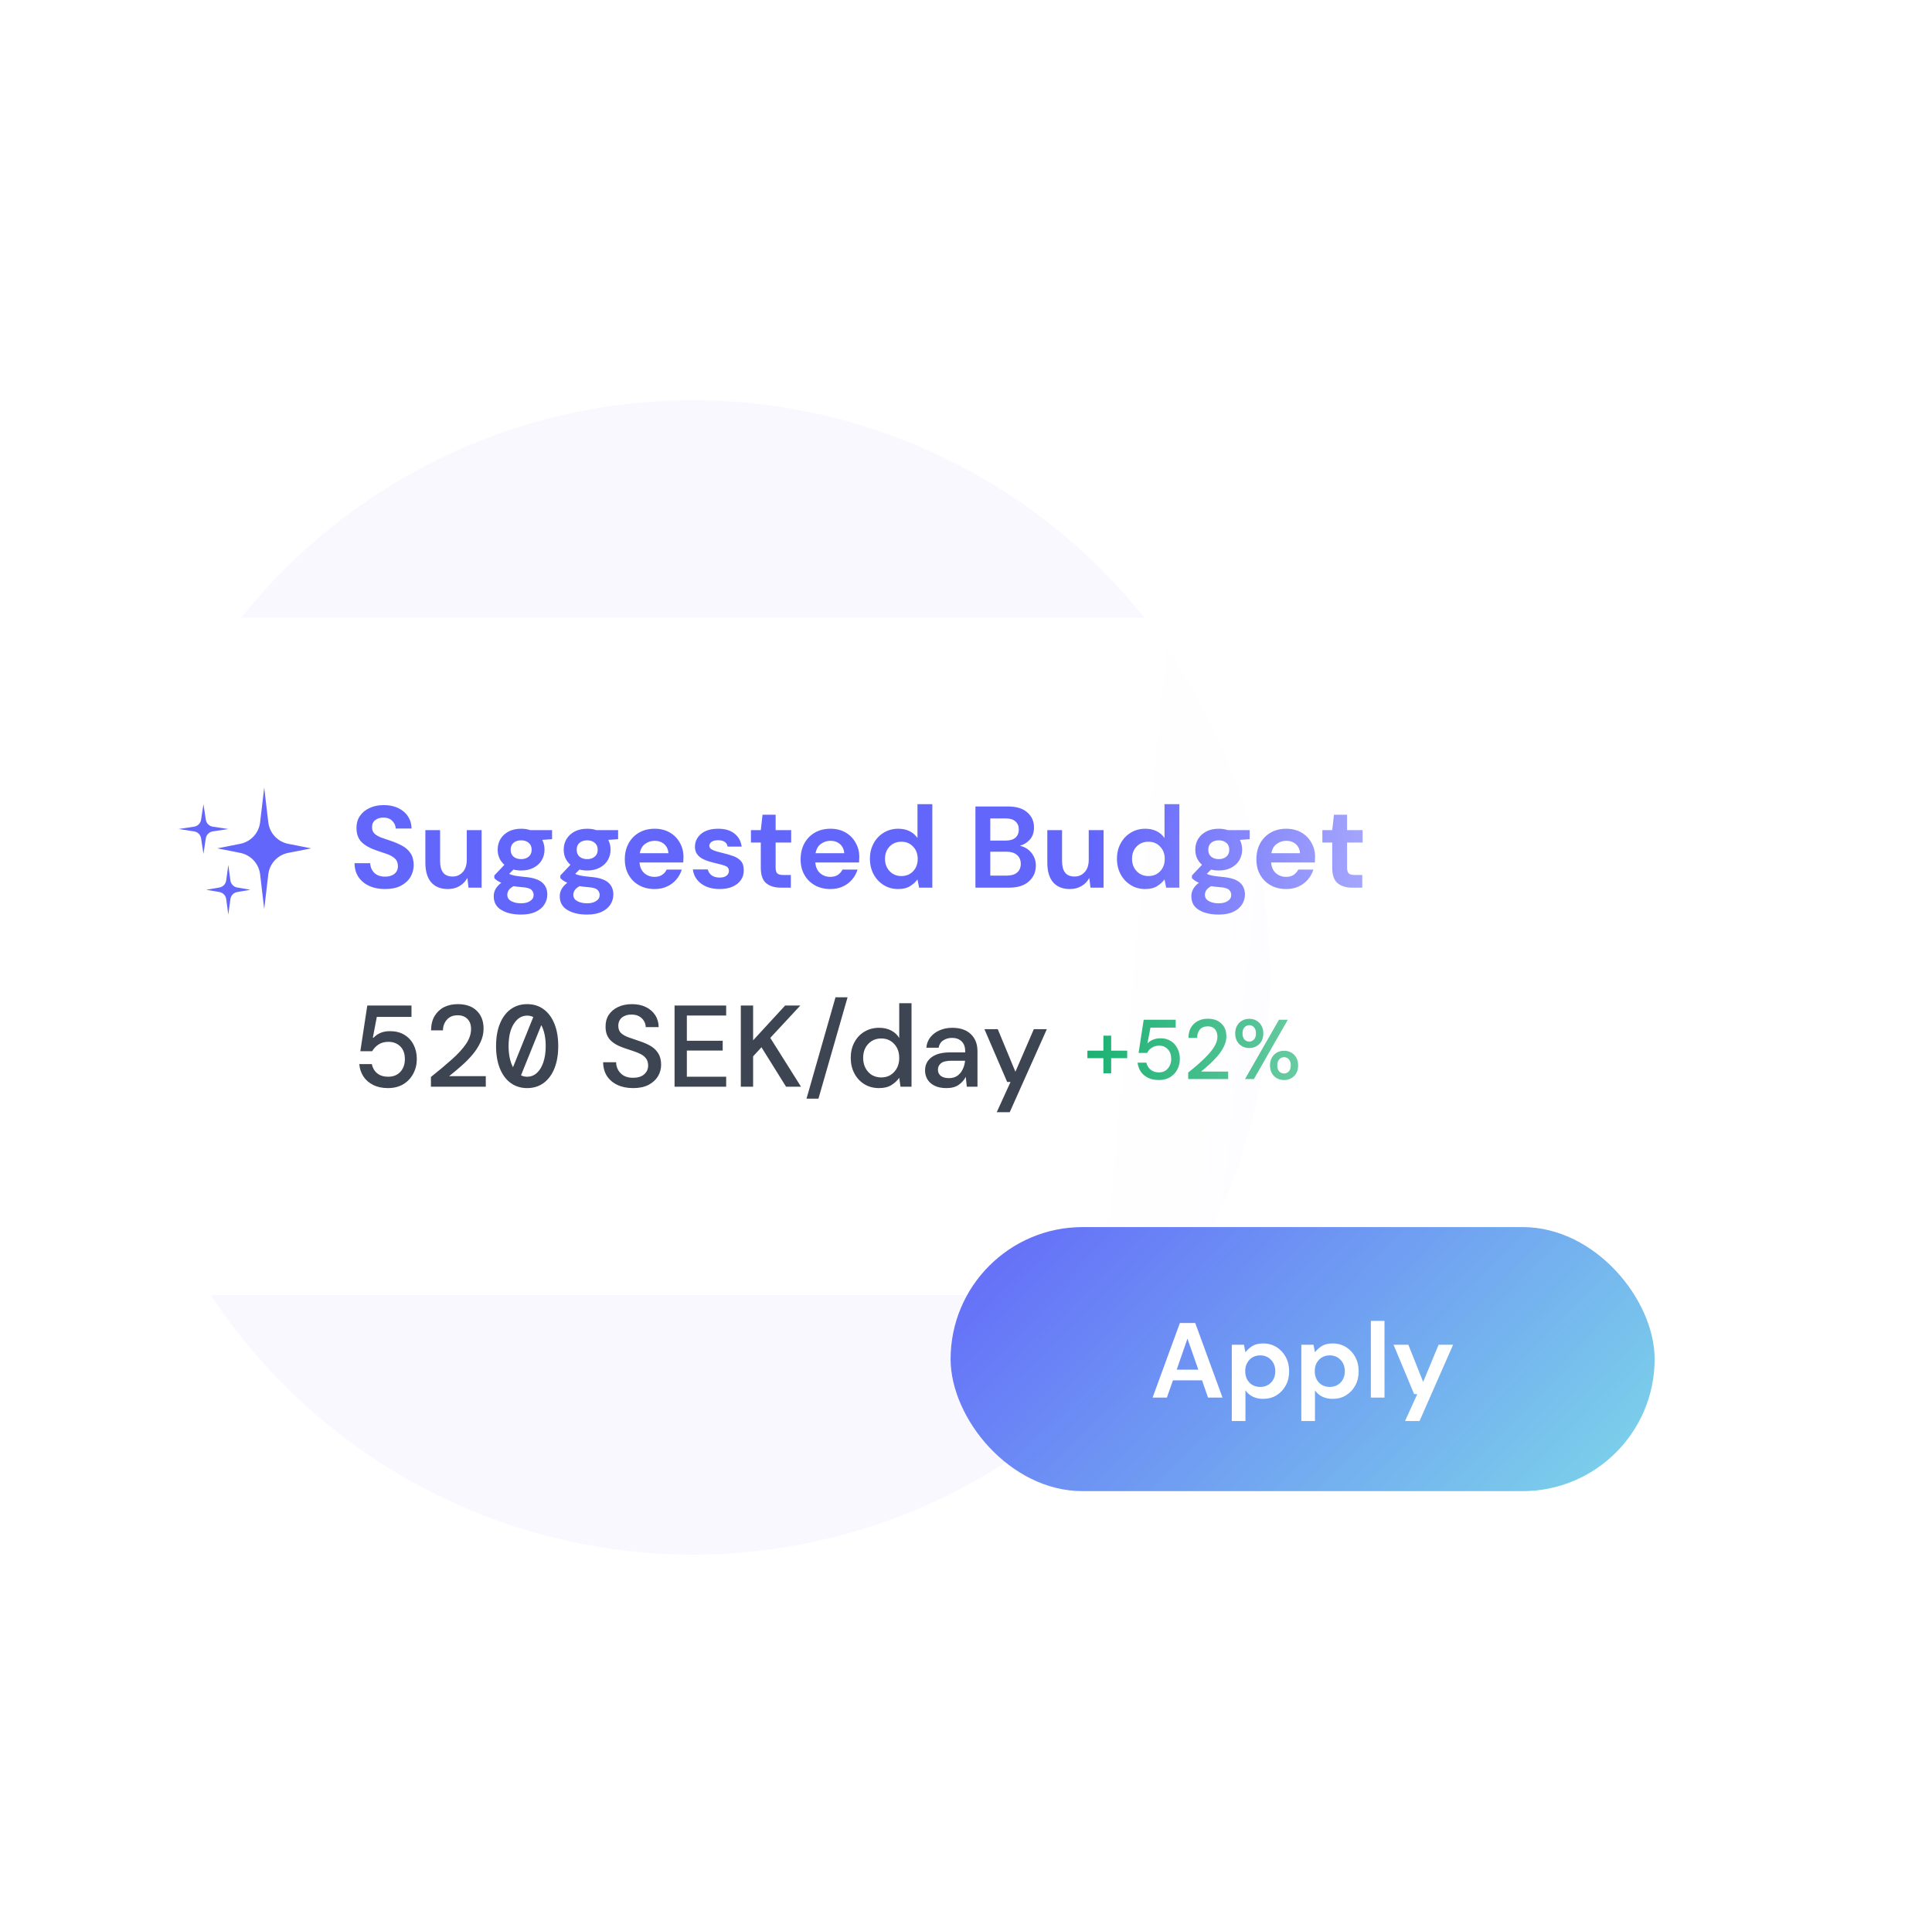 <?xml version="1.0" encoding="UTF-8"?> <svg xmlns="http://www.w3.org/2000/svg" width="251" height="250" viewBox="0 0 251 250" fill="none"><g clip-path="url(#clip0_3709_8293)"><circle cx="90" cy="127" r="75" fill="#F9F8FF"></circle><mask id="mask0_3709_8293" style="mask-type:alpha" maskUnits="userSpaceOnUse" x="-15" y="64" width="247" height="117"><path d="M232 181L-1.864 181L-15 66.332L232 64L232 181Z" fill="url(#paint0_linear_3709_8293)"></path></mask><g mask="url(#mask0_3709_8293)"><g filter="url(#filter0_d_3709_8293)"><rect x="11" y="78" width="229" height="88" rx="12" fill="white"></rect><g clip-path="url(#clip1_3709_8293)"><path d="M26.432 102.221L26.739 104.24C26.81 104.706 27.176 105.071 27.641 105.142L29.661 105.45L27.641 105.757C27.176 105.828 26.81 106.194 26.739 106.659L26.432 108.679L26.124 106.659C26.053 106.194 25.688 105.828 25.222 105.757L23.203 105.45L25.222 105.142C25.688 105.071 26.053 104.706 26.124 104.24L26.432 102.221Z" fill="#6366FA"></path><path d="M29.66 110.114L29.934 112.133C29.997 112.599 30.355 112.97 30.819 113.049L32.531 113.343L30.819 113.636C30.355 113.716 29.997 114.087 29.934 114.553L29.66 116.572L29.387 114.553C29.324 114.087 28.966 113.716 28.502 113.636L26.79 113.343L28.502 113.049C28.966 112.97 29.324 112.599 29.387 112.133L29.66 110.114Z" fill="#6366FA"></path><path d="M34.325 100.068L34.856 104.582C35.02 105.974 36.063 107.101 37.438 107.372L40.424 107.961L37.438 108.55C36.063 108.821 35.02 109.948 34.856 111.34L34.325 115.854L33.793 111.34C33.629 109.948 32.586 108.821 31.211 108.55L28.226 107.961L31.211 107.372C32.586 107.101 33.629 105.974 33.793 104.582L34.325 100.068Z" fill="#6366FA"></path></g><path d="M50.038 113.249C49.264 113.249 48.581 113.118 47.989 112.857C47.396 112.586 46.929 112.204 46.587 111.712C46.246 111.209 46.07 110.602 46.06 109.888H48.094C48.114 110.381 48.29 110.798 48.622 111.139C48.963 111.471 49.43 111.636 50.023 111.636C50.535 111.636 50.942 111.516 51.243 111.275C51.545 111.024 51.696 110.692 51.696 110.28C51.696 109.848 51.56 109.512 51.289 109.271C51.028 109.029 50.676 108.834 50.234 108.683C49.792 108.532 49.32 108.371 48.818 108.201C48.004 107.919 47.381 107.558 46.949 107.116C46.527 106.674 46.316 106.086 46.316 105.353C46.306 104.73 46.452 104.197 46.753 103.755C47.065 103.303 47.486 102.957 48.019 102.716C48.551 102.465 49.164 102.339 49.857 102.339C50.56 102.339 51.178 102.465 51.711 102.716C52.253 102.967 52.675 103.318 52.976 103.77C53.288 104.223 53.454 104.76 53.474 105.383H51.409C51.399 105.011 51.254 104.685 50.972 104.403C50.701 104.112 50.319 103.966 49.827 103.966C49.405 103.956 49.048 104.062 48.757 104.283C48.476 104.494 48.335 104.805 48.335 105.217C48.335 105.569 48.446 105.85 48.667 106.061C48.888 106.262 49.189 106.433 49.571 106.573C49.953 106.714 50.39 106.865 50.882 107.025C51.404 107.206 51.881 107.417 52.313 107.658C52.745 107.899 53.092 108.221 53.353 108.623C53.614 109.014 53.745 109.522 53.745 110.145C53.745 110.697 53.604 111.209 53.323 111.682C53.042 112.154 52.625 112.535 52.072 112.827C51.52 113.108 50.842 113.249 50.038 113.249ZM58.185 113.249C57.251 113.249 56.528 112.957 56.016 112.375C55.513 111.792 55.262 110.938 55.262 109.813V105.594H57.176V109.632C57.176 110.275 57.306 110.767 57.568 111.109C57.829 111.45 58.241 111.621 58.803 111.621C59.336 111.621 59.773 111.43 60.114 111.049C60.466 110.667 60.642 110.134 60.642 109.451V105.594H62.57V113.068H60.868L60.717 111.802C60.486 112.244 60.149 112.596 59.707 112.857C59.275 113.118 58.768 113.249 58.185 113.249ZM67.715 110.838C67.353 110.838 67.017 110.798 66.705 110.717L66.148 111.275C66.318 111.365 66.549 111.44 66.841 111.501C67.132 111.561 67.604 111.621 68.257 111.682C69.252 111.772 69.975 112.008 70.427 112.39C70.879 112.772 71.105 113.299 71.105 113.972C71.105 114.414 70.985 114.831 70.744 115.223C70.502 115.625 70.131 115.946 69.629 116.187C69.126 116.438 68.483 116.564 67.7 116.564C66.635 116.564 65.776 116.363 65.123 115.961C64.47 115.569 64.144 114.977 64.144 114.183C64.144 113.51 64.47 112.927 65.123 112.435C64.922 112.345 64.746 112.249 64.596 112.149C64.455 112.048 64.329 111.943 64.219 111.832V111.486L65.53 110.099C64.947 109.587 64.656 108.929 64.656 108.125C64.656 107.623 64.776 107.166 65.017 106.754C65.269 106.342 65.62 106.016 66.072 105.775C66.524 105.534 67.072 105.413 67.715 105.413C68.137 105.413 68.528 105.473 68.89 105.594H71.723V106.769L70.442 106.86C70.643 107.241 70.744 107.663 70.744 108.125C70.744 108.628 70.623 109.085 70.382 109.497C70.141 109.908 69.789 110.235 69.327 110.476C68.875 110.717 68.338 110.838 67.715 110.838ZM67.715 109.361C68.107 109.361 68.428 109.255 68.679 109.045C68.94 108.834 69.071 108.532 69.071 108.14C69.071 107.749 68.94 107.447 68.679 107.236C68.428 107.025 68.107 106.92 67.715 106.92C67.303 106.92 66.971 107.025 66.72 107.236C66.469 107.447 66.344 107.749 66.344 108.14C66.344 108.532 66.469 108.834 66.72 109.045C66.971 109.255 67.303 109.361 67.715 109.361ZM65.906 113.987C65.906 114.359 66.077 114.635 66.419 114.816C66.77 115.007 67.197 115.102 67.7 115.102C68.182 115.102 68.574 115.002 68.875 114.801C69.177 114.61 69.327 114.349 69.327 114.017C69.327 113.746 69.227 113.52 69.026 113.339C68.835 113.158 68.448 113.048 67.865 113.008C67.454 112.977 67.072 112.932 66.72 112.872C66.429 113.033 66.218 113.209 66.087 113.399C65.967 113.59 65.906 113.786 65.906 113.987ZM76.294 110.838C75.932 110.838 75.596 110.798 75.284 110.717L74.727 111.275C74.898 111.365 75.129 111.44 75.42 111.501C75.711 111.561 76.183 111.621 76.836 111.682C77.831 111.772 78.554 112.008 79.006 112.39C79.458 112.772 79.684 113.299 79.684 113.972C79.684 114.414 79.564 114.831 79.323 115.223C79.082 115.625 78.71 115.946 78.208 116.187C77.705 116.438 77.062 116.564 76.279 116.564C75.214 116.564 74.355 116.363 73.702 115.961C73.049 115.569 72.723 114.977 72.723 114.183C72.723 113.51 73.049 112.927 73.702 112.435C73.501 112.345 73.325 112.249 73.175 112.149C73.034 112.048 72.909 111.943 72.798 111.832V111.486L74.109 110.099C73.526 109.587 73.235 108.929 73.235 108.125C73.235 107.623 73.356 107.166 73.597 106.754C73.848 106.342 74.199 106.016 74.651 105.775C75.103 105.534 75.651 105.413 76.294 105.413C76.716 105.413 77.108 105.473 77.469 105.594H80.302V106.769L79.021 106.86C79.222 107.241 79.323 107.663 79.323 108.125C79.323 108.628 79.202 109.085 78.961 109.497C78.72 109.908 78.368 110.235 77.906 110.476C77.454 110.717 76.917 110.838 76.294 110.838ZM76.294 109.361C76.686 109.361 77.007 109.255 77.258 109.045C77.519 108.834 77.65 108.532 77.65 108.14C77.65 107.749 77.519 107.447 77.258 107.236C77.007 107.025 76.686 106.92 76.294 106.92C75.882 106.92 75.551 107.025 75.299 107.236C75.048 107.447 74.923 107.749 74.923 108.14C74.923 108.532 75.048 108.834 75.299 109.045C75.551 109.255 75.882 109.361 76.294 109.361ZM74.486 113.987C74.486 114.359 74.656 114.635 74.998 114.816C75.35 115.007 75.777 115.102 76.279 115.102C76.761 115.102 77.153 115.002 77.454 114.801C77.756 114.61 77.906 114.349 77.906 114.017C77.906 113.746 77.806 113.52 77.605 113.339C77.414 113.158 77.027 113.048 76.445 113.008C76.033 112.977 75.651 112.932 75.299 112.872C75.008 113.033 74.797 113.209 74.666 113.399C74.546 113.59 74.486 113.786 74.486 113.987ZM85.046 113.249C84.293 113.249 83.624 113.088 83.042 112.766C82.459 112.445 82.002 111.993 81.671 111.41C81.339 110.828 81.173 110.155 81.173 109.391C81.173 108.618 81.334 107.929 81.656 107.327C81.987 106.724 82.439 106.257 83.012 105.925C83.594 105.584 84.277 105.413 85.061 105.413C85.794 105.413 86.442 105.574 87.005 105.895C87.567 106.217 88.004 106.659 88.316 107.221C88.637 107.774 88.798 108.392 88.798 109.075C88.798 109.185 88.793 109.301 88.783 109.421C88.783 109.542 88.778 109.667 88.768 109.798H83.087C83.127 110.381 83.328 110.838 83.69 111.169C84.061 111.501 84.508 111.666 85.031 111.666C85.423 111.666 85.749 111.581 86.01 111.41C86.282 111.229 86.483 110.998 86.613 110.717H88.572C88.431 111.189 88.195 111.621 87.864 112.013C87.542 112.395 87.141 112.696 86.658 112.917C86.186 113.138 85.649 113.249 85.046 113.249ZM85.061 106.98C84.589 106.98 84.172 107.116 83.81 107.387C83.449 107.648 83.218 108.05 83.117 108.592H86.839C86.809 108.1 86.628 107.708 86.297 107.417C85.965 107.126 85.553 106.98 85.061 106.98ZM93.509 113.249C92.846 113.249 92.264 113.143 91.761 112.932C91.259 112.711 90.857 112.41 90.556 112.028C90.254 111.646 90.074 111.204 90.013 110.702H91.957C92.018 110.993 92.178 111.245 92.439 111.456C92.711 111.656 93.057 111.757 93.479 111.757C93.901 111.757 94.207 111.672 94.398 111.501C94.599 111.33 94.7 111.134 94.7 110.913C94.7 110.592 94.559 110.376 94.278 110.265C93.997 110.145 93.605 110.029 93.103 109.919C92.781 109.848 92.454 109.763 92.123 109.662C91.791 109.562 91.485 109.436 91.204 109.286C90.933 109.125 90.712 108.924 90.541 108.683C90.37 108.432 90.285 108.125 90.285 107.764C90.285 107.101 90.546 106.543 91.068 106.091C91.601 105.639 92.344 105.413 93.298 105.413C94.182 105.413 94.886 105.619 95.408 106.031C95.94 106.443 96.257 107.01 96.357 107.734H94.534C94.424 107.181 94.007 106.905 93.283 106.905C92.922 106.905 92.64 106.975 92.439 107.116C92.249 107.256 92.153 107.432 92.153 107.643C92.153 107.864 92.299 108.04 92.59 108.171C92.882 108.301 93.268 108.422 93.751 108.532C94.273 108.653 94.75 108.788 95.182 108.939C95.624 109.08 95.976 109.296 96.237 109.587C96.498 109.868 96.629 110.275 96.629 110.808C96.639 111.27 96.518 111.687 96.267 112.058C96.016 112.43 95.654 112.721 95.182 112.932C94.71 113.143 94.152 113.249 93.509 113.249ZM101.432 113.068C100.648 113.068 100.021 112.877 99.548 112.495C99.076 112.114 98.84 111.435 98.84 110.461V107.206H97.559V105.594H98.84L99.066 103.59H100.769V105.594H102.788V107.206H100.769V110.476C100.769 110.838 100.844 111.089 100.995 111.229C101.156 111.36 101.427 111.425 101.809 111.425H102.743V113.068H101.432ZM107.884 113.249C107.131 113.249 106.463 113.088 105.88 112.766C105.298 112.445 104.841 111.993 104.509 111.41C104.178 110.828 104.012 110.155 104.012 109.391C104.012 108.618 104.173 107.929 104.494 107.327C104.825 106.724 105.278 106.257 105.85 105.925C106.433 105.584 107.116 105.413 107.9 105.413C108.633 105.413 109.281 105.574 109.843 105.895C110.406 106.217 110.843 106.659 111.154 107.221C111.476 107.774 111.637 108.392 111.637 109.075C111.637 109.185 111.632 109.301 111.621 109.421C111.621 109.542 111.616 109.667 111.606 109.798H105.926C105.966 110.381 106.167 110.838 106.528 111.169C106.9 111.501 107.347 111.666 107.869 111.666C108.261 111.666 108.588 111.581 108.849 111.41C109.12 111.229 109.321 110.998 109.452 110.717H111.411C111.27 111.189 111.034 111.621 110.702 112.013C110.381 112.395 109.979 112.696 109.497 112.917C109.025 113.138 108.487 113.249 107.884 113.249ZM107.9 106.98C107.427 106.98 107.01 107.116 106.649 107.387C106.287 107.648 106.056 108.05 105.956 108.592H109.678C109.647 108.1 109.467 107.708 109.135 107.417C108.804 107.126 108.392 106.98 107.9 106.98ZM116.694 113.249C115.991 113.249 115.363 113.078 114.811 112.736C114.258 112.395 113.821 111.928 113.5 111.335C113.178 110.742 113.018 110.069 113.018 109.316C113.018 108.562 113.178 107.894 113.5 107.312C113.821 106.719 114.258 106.257 114.811 105.925C115.363 105.584 115.991 105.413 116.694 105.413C117.257 105.413 117.749 105.518 118.171 105.729C118.593 105.94 118.935 106.237 119.196 106.618V102.218H121.125V113.068H119.407L119.196 111.998C118.955 112.33 118.633 112.621 118.231 112.872C117.84 113.123 117.327 113.249 116.694 113.249ZM117.101 111.561C117.724 111.561 118.231 111.355 118.623 110.943C119.025 110.521 119.226 109.984 119.226 109.331C119.226 108.678 119.025 108.145 118.623 107.734C118.231 107.312 117.724 107.101 117.101 107.101C116.489 107.101 115.981 107.307 115.579 107.718C115.178 108.13 114.977 108.663 114.977 109.316C114.977 109.969 115.178 110.506 115.579 110.928C115.981 111.35 116.489 111.561 117.101 111.561ZM126.725 113.068V102.52H130.959C132.054 102.52 132.888 102.776 133.46 103.288C134.043 103.791 134.334 104.439 134.334 105.232C134.334 105.895 134.153 106.428 133.792 106.829C133.44 107.221 133.008 107.487 132.496 107.628C133.099 107.749 133.596 108.05 133.988 108.532C134.379 109.004 134.575 109.557 134.575 110.19C134.575 111.024 134.274 111.712 133.671 112.254C133.068 112.797 132.215 113.068 131.11 113.068H126.725ZM128.653 106.95H130.673C131.215 106.95 131.632 106.824 131.923 106.573C132.215 106.322 132.36 105.965 132.36 105.503C132.36 105.061 132.215 104.715 131.923 104.464C131.642 104.202 131.215 104.072 130.642 104.072H128.653V106.95ZM128.653 111.501H130.808C131.381 111.501 131.823 111.37 132.134 111.109C132.456 110.838 132.616 110.461 132.616 109.979C132.616 109.487 132.451 109.1 132.119 108.818C131.788 108.537 131.341 108.397 130.778 108.397H128.653V111.501ZM138.988 113.249C138.054 113.249 137.331 112.957 136.818 112.375C136.316 111.792 136.065 110.938 136.065 109.813V105.594H137.979V109.632C137.979 110.275 138.109 110.767 138.371 111.109C138.632 111.45 139.044 111.621 139.606 111.621C140.139 111.621 140.576 111.43 140.917 111.049C141.269 110.667 141.445 110.134 141.445 109.451V105.594H143.373V113.068H141.671L141.52 111.802C141.289 112.244 140.952 112.596 140.51 112.857C140.078 113.118 139.571 113.249 138.988 113.249ZM148.789 113.249C148.086 113.249 147.458 113.078 146.905 112.736C146.353 112.395 145.916 111.928 145.594 111.335C145.273 110.742 145.112 110.069 145.112 109.316C145.112 108.562 145.273 107.894 145.594 107.312C145.916 106.719 146.353 106.257 146.905 105.925C147.458 105.584 148.086 105.413 148.789 105.413C149.352 105.413 149.844 105.518 150.266 105.729C150.688 105.94 151.029 106.237 151.29 106.618V102.218H153.219V113.068H151.501L151.29 111.998C151.049 112.33 150.728 112.621 150.326 112.872C149.934 113.123 149.422 113.249 148.789 113.249ZM149.196 111.561C149.819 111.561 150.326 111.355 150.718 110.943C151.12 110.521 151.321 109.984 151.321 109.331C151.321 108.678 151.12 108.145 150.718 107.734C150.326 107.312 149.819 107.101 149.196 107.101C148.583 107.101 148.076 107.307 147.674 107.718C147.272 108.13 147.071 108.663 147.071 109.316C147.071 109.969 147.272 110.506 147.674 110.928C148.076 111.35 148.583 111.561 149.196 111.561ZM158.348 110.838C157.986 110.838 157.65 110.798 157.338 110.717L156.781 111.275C156.951 111.365 157.182 111.44 157.474 111.501C157.765 111.561 158.237 111.621 158.89 111.682C159.885 111.772 160.608 112.008 161.06 112.39C161.512 112.772 161.738 113.299 161.738 113.972C161.738 114.414 161.618 114.831 161.377 115.223C161.135 115.625 160.764 115.946 160.262 116.187C159.759 116.438 159.116 116.564 158.333 116.564C157.268 116.564 156.409 116.363 155.756 115.961C155.103 115.569 154.776 114.977 154.776 114.183C154.776 113.51 155.103 112.927 155.756 112.435C155.555 112.345 155.379 112.249 155.229 112.149C155.088 112.048 154.962 111.943 154.852 111.832V111.486L156.163 110.099C155.58 109.587 155.289 108.929 155.289 108.125C155.289 107.623 155.409 107.166 155.65 106.754C155.902 106.342 156.253 106.016 156.705 105.775C157.157 105.534 157.705 105.413 158.348 105.413C158.77 105.413 159.161 105.473 159.523 105.594H162.356V106.769L161.075 106.86C161.276 107.241 161.377 107.663 161.377 108.125C161.377 108.628 161.256 109.085 161.015 109.497C160.774 109.908 160.422 110.235 159.96 110.476C159.508 110.717 158.971 110.838 158.348 110.838ZM158.348 109.361C158.74 109.361 159.061 109.255 159.312 109.045C159.573 108.834 159.704 108.532 159.704 108.14C159.704 107.749 159.573 107.447 159.312 107.236C159.061 107.025 158.74 106.92 158.348 106.92C157.936 106.92 157.604 107.025 157.353 107.236C157.102 107.447 156.977 107.749 156.977 108.14C156.977 108.532 157.102 108.834 157.353 109.045C157.604 109.255 157.936 109.361 158.348 109.361ZM156.54 113.987C156.54 114.359 156.71 114.635 157.052 114.816C157.403 115.007 157.83 115.102 158.333 115.102C158.815 115.102 159.207 115.002 159.508 114.801C159.809 114.61 159.96 114.349 159.96 114.017C159.96 113.746 159.86 113.52 159.659 113.339C159.468 113.158 159.081 113.048 158.498 113.008C158.087 112.977 157.705 112.932 157.353 112.872C157.062 113.033 156.851 113.209 156.72 113.399C156.6 113.59 156.54 113.786 156.54 113.987ZM167.1 113.249C166.346 113.249 165.678 113.088 165.096 112.766C164.513 112.445 164.056 111.993 163.724 111.41C163.393 110.828 163.227 110.155 163.227 109.391C163.227 108.618 163.388 107.929 163.709 107.327C164.041 106.724 164.493 106.257 165.065 105.925C165.648 105.584 166.331 105.413 167.115 105.413C167.848 105.413 168.496 105.574 169.059 105.895C169.621 106.217 170.058 106.659 170.37 107.221C170.691 107.774 170.852 108.392 170.852 109.075C170.852 109.185 170.847 109.301 170.837 109.421C170.837 109.542 170.832 109.667 170.822 109.798H165.141C165.181 110.381 165.382 110.838 165.744 111.169C166.115 111.501 166.562 111.666 167.085 111.666C167.476 111.666 167.803 111.581 168.064 111.41C168.335 111.229 168.536 110.998 168.667 110.717H170.626C170.485 111.189 170.249 111.621 169.918 112.013C169.596 112.395 169.194 112.696 168.712 112.917C168.24 113.138 167.703 113.249 167.1 113.249ZM167.115 106.98C166.643 106.98 166.226 107.116 165.864 107.387C165.502 107.648 165.271 108.05 165.171 108.592H168.893C168.863 108.1 168.682 107.708 168.35 107.417C168.019 107.126 167.607 106.98 167.115 106.98ZM175.672 113.068C174.888 113.068 174.26 112.877 173.788 112.495C173.316 112.114 173.08 111.435 173.08 110.461V107.206H171.799V105.594H173.08L173.306 103.59H175.009V105.594H177.028V107.206H175.009V110.476C175.009 110.838 175.084 111.089 175.235 111.229C175.396 111.36 175.667 111.425 176.049 111.425H176.983V113.068H175.672Z" fill="#6366FA"></path><path d="M50.4 139.113C49.666 139.113 49.028 138.977 48.486 138.706C47.943 138.435 47.516 138.063 47.205 137.591C46.904 137.119 46.728 136.586 46.678 135.994H48.305C48.405 136.486 48.636 136.883 48.998 137.184C49.37 137.486 49.842 137.636 50.415 137.636C51.088 137.636 51.62 137.425 52.012 137.003C52.404 136.571 52.6 136.019 52.6 135.346C52.6 134.633 52.399 134.08 51.997 133.688C51.595 133.296 51.083 133.101 50.46 133.101C49.958 133.101 49.531 133.216 49.179 133.447C48.827 133.678 48.551 133.97 48.35 134.321H46.813L47.717 128.384H53.459V129.861H48.953L48.441 132.558H48.546C48.757 132.317 49.038 132.116 49.39 131.955C49.752 131.795 50.178 131.714 50.671 131.714C51.394 131.714 52.012 131.87 52.524 132.181C53.047 132.493 53.448 132.925 53.73 133.477C54.011 134.02 54.152 134.638 54.152 135.331C54.152 136.034 53.996 136.672 53.684 137.244C53.383 137.817 52.951 138.274 52.389 138.616C51.826 138.947 51.163 139.113 50.4 139.113ZM55.984 138.932V137.666C57.019 136.843 57.923 136.084 58.697 135.391C59.48 134.698 60.093 134.03 60.535 133.387C60.977 132.744 61.198 132.091 61.198 131.428C61.198 130.875 61.042 130.443 60.731 130.132C60.419 129.811 59.997 129.65 59.465 129.65C58.852 129.65 58.38 129.846 58.048 130.237C57.717 130.619 57.551 131.076 57.551 131.609H55.999C56.009 130.865 56.165 130.243 56.466 129.74C56.768 129.238 57.175 128.856 57.687 128.595C58.209 128.334 58.802 128.203 59.465 128.203C60.54 128.203 61.369 128.495 61.951 129.077C62.534 129.65 62.825 130.418 62.825 131.383C62.825 131.995 62.69 132.588 62.419 133.161C62.157 133.723 61.811 134.261 61.379 134.773C60.947 135.286 60.465 135.773 59.932 136.235C59.41 136.697 58.882 137.139 58.35 137.561H63.112V138.932H55.984ZM68.485 139.113C67.672 139.113 66.958 138.892 66.346 138.45C65.743 138.008 65.276 137.38 64.944 136.566C64.613 135.743 64.447 134.773 64.447 133.658C64.447 132.533 64.613 131.564 64.944 130.75C65.276 129.936 65.743 129.308 66.346 128.866C66.958 128.424 67.672 128.203 68.485 128.203C69.309 128.203 70.022 128.424 70.625 128.866C71.228 129.308 71.695 129.936 72.026 130.75C72.358 131.564 72.524 132.533 72.524 133.658C72.524 134.773 72.358 135.743 72.026 136.566C71.695 137.38 71.228 138.008 70.625 138.45C70.022 138.892 69.309 139.113 68.485 139.113ZM66.074 133.658C66.074 134.221 66.124 134.733 66.225 135.195C66.325 135.657 66.466 136.059 66.647 136.401L69.284 129.876C69.033 129.755 68.767 129.695 68.485 129.695C67.782 129.695 67.204 130.052 66.752 130.765C66.3 131.468 66.074 132.432 66.074 133.658ZM68.485 137.636C68.957 137.636 69.374 137.475 69.736 137.154C70.098 136.833 70.379 136.375 70.58 135.783C70.791 135.18 70.896 134.472 70.896 133.658C70.896 133.096 70.846 132.583 70.746 132.121C70.645 131.659 70.504 131.262 70.324 130.931L67.687 137.455C67.938 137.576 68.204 137.636 68.485 137.636Z" fill="#3E4552"></path><path d="M82.259 139.113C81.485 139.113 80.807 138.977 80.225 138.706C79.642 138.435 79.185 138.048 78.853 137.546C78.532 137.044 78.366 136.446 78.356 135.753H80.044C80.054 136.315 80.25 136.792 80.632 137.184C81.013 137.576 81.551 137.772 82.244 137.772C82.857 137.772 83.334 137.626 83.675 137.335C84.027 137.033 84.203 136.652 84.203 136.19C84.203 135.818 84.117 135.517 83.947 135.286C83.786 135.054 83.56 134.864 83.269 134.713C82.987 134.562 82.661 134.427 82.289 134.306C81.917 134.185 81.526 134.055 81.114 133.914C80.3 133.643 79.687 133.291 79.275 132.859C78.874 132.427 78.673 131.86 78.673 131.157C78.662 130.564 78.798 130.047 79.079 129.605C79.371 129.163 79.773 128.821 80.285 128.58C80.807 128.329 81.415 128.203 82.108 128.203C82.791 128.203 83.389 128.329 83.901 128.58C84.424 128.831 84.831 129.183 85.122 129.635C85.413 130.077 85.564 130.594 85.574 131.187H83.886C83.886 130.916 83.816 130.659 83.675 130.418C83.535 130.167 83.329 129.961 83.058 129.8C82.786 129.64 82.455 129.559 82.063 129.559C81.561 129.549 81.144 129.675 80.812 129.936C80.491 130.197 80.33 130.559 80.33 131.021C80.33 131.433 80.451 131.749 80.692 131.97C80.933 132.191 81.264 132.377 81.686 132.528C82.108 132.669 82.59 132.834 83.133 133.025C83.655 133.196 84.122 133.402 84.534 133.643C84.946 133.884 85.273 134.201 85.514 134.592C85.765 134.984 85.891 135.481 85.891 136.084C85.891 136.617 85.755 137.114 85.484 137.576C85.212 138.028 84.805 138.4 84.263 138.691C83.721 138.972 83.052 139.113 82.259 139.113ZM87.637 138.932V128.384H94.342V129.68H89.234V132.965H93.89V134.231H89.234V137.636H94.342V138.932H87.637ZM96.245 138.932V128.384H97.843V132.905L102.002 128.384H103.976L100.073 132.588L104.066 138.932H102.122L98.928 133.809L97.843 134.984V138.932H96.245ZM104.779 140.484L108.546 127.314H110.114L106.331 140.484H104.779ZM114.203 139.113C113.48 139.113 112.842 138.942 112.289 138.601C111.737 138.259 111.305 137.792 110.994 137.199C110.682 136.607 110.526 135.933 110.526 135.18C110.526 134.427 110.682 133.759 110.994 133.176C111.305 132.583 111.737 132.121 112.289 131.79C112.852 131.448 113.495 131.277 114.218 131.277C114.811 131.277 115.328 131.393 115.77 131.624C116.222 131.855 116.574 132.181 116.825 132.603V128.083H118.422V138.932H116.991L116.825 137.772C116.584 138.123 116.253 138.435 115.831 138.706C115.409 138.977 114.866 139.113 114.203 139.113ZM114.489 137.727C115.173 137.727 115.73 137.491 116.162 137.018C116.604 136.546 116.825 135.938 116.825 135.195C116.825 134.442 116.604 133.834 116.162 133.372C115.73 132.9 115.173 132.664 114.489 132.664C113.806 132.664 113.244 132.9 112.802 133.372C112.36 133.834 112.139 134.442 112.139 135.195C112.139 135.687 112.239 136.124 112.44 136.506C112.641 136.888 112.917 137.189 113.269 137.41C113.631 137.621 114.037 137.727 114.489 137.727ZM122.968 139.113C122.335 139.113 121.813 139.007 121.401 138.797C120.989 138.586 120.682 138.309 120.482 137.968C120.281 137.616 120.18 137.234 120.18 136.823C120.18 136.099 120.461 135.527 121.024 135.105C121.587 134.683 122.39 134.472 123.435 134.472H125.394V134.336C125.394 133.754 125.233 133.317 124.912 133.025C124.6 132.734 124.193 132.588 123.691 132.588C123.249 132.588 122.862 132.699 122.531 132.92C122.209 133.131 122.013 133.447 121.943 133.869H120.346C120.396 133.327 120.577 132.864 120.888 132.483C121.21 132.091 121.612 131.795 122.094 131.594C122.586 131.383 123.124 131.277 123.706 131.277C124.751 131.277 125.56 131.553 126.132 132.106C126.705 132.648 126.991 133.392 126.991 134.336V138.932H125.605L125.469 137.651C125.258 138.063 124.952 138.41 124.55 138.691C124.148 138.972 123.621 139.113 122.968 139.113ZM123.284 137.817C123.716 137.817 124.078 137.717 124.369 137.516C124.671 137.305 124.902 137.028 125.062 136.687C125.233 136.345 125.339 135.969 125.379 135.557H123.601C122.968 135.557 122.516 135.667 122.245 135.888C121.983 136.109 121.853 136.386 121.853 136.717C121.853 137.059 121.978 137.33 122.229 137.531C122.491 137.722 122.842 137.817 123.284 137.817ZM129.492 142.247L131.285 138.314H130.848L127.895 131.458H129.628L131.918 136.988L134.314 131.458H136.002L131.18 142.247H129.492Z" fill="#3E4552"></path><path d="M141.271 135.226V134.247H143.35V132.299H144.362V134.247H146.441V135.226H144.362V137.184H143.35V135.226H141.271ZM150.565 138.064C150.023 138.064 149.553 137.969 149.157 137.778C148.761 137.58 148.446 137.312 148.211 136.975C147.984 136.63 147.844 136.242 147.793 135.809H148.937C149.01 136.176 149.194 136.48 149.487 136.722C149.781 136.957 150.144 137.074 150.576 137.074C150.899 137.074 151.178 136.997 151.412 136.843C151.647 136.682 151.831 136.469 151.963 136.205C152.095 135.941 152.161 135.644 152.161 135.314C152.161 134.793 152.014 134.379 151.721 134.071C151.427 133.755 151.057 133.597 150.609 133.597C150.228 133.597 149.902 133.689 149.63 133.873C149.359 134.049 149.161 134.272 149.036 134.544H147.925L148.585 130.231H152.744V131.254H149.465L149.069 133.311C149.238 133.121 149.469 132.963 149.762 132.838C150.063 132.706 150.4 132.64 150.774 132.64C151.295 132.64 151.743 132.761 152.117 133.003C152.491 133.238 152.777 133.557 152.975 133.961C153.18 134.364 153.283 134.811 153.283 135.303C153.283 135.816 153.173 136.282 152.953 136.7C152.733 137.118 152.417 137.452 152.007 137.701C151.603 137.943 151.123 138.064 150.565 138.064ZM154.367 137.932V137.096C154.865 136.7 155.342 136.3 155.797 135.897C156.252 135.493 156.655 135.097 157.007 134.709C157.366 134.313 157.649 133.928 157.854 133.553C158.059 133.172 158.162 132.805 158.162 132.453C158.162 132.219 158.122 131.999 158.041 131.793C157.96 131.581 157.828 131.412 157.645 131.287C157.462 131.155 157.216 131.089 156.908 131.089C156.446 131.089 156.098 131.236 155.863 131.529C155.635 131.823 155.525 132.175 155.533 132.585H154.4C154.407 132.043 154.521 131.588 154.741 131.221C154.968 130.854 155.269 130.576 155.643 130.385C156.024 130.194 156.453 130.099 156.93 130.099C157.656 130.099 158.236 130.304 158.668 130.715C159.108 131.118 159.328 131.683 159.328 132.409C159.328 132.842 159.222 133.271 159.009 133.696C158.804 134.122 158.533 134.533 158.195 134.929C157.865 135.317 157.509 135.684 157.128 136.029C156.747 136.374 156.384 136.685 156.039 136.964H159.559V137.932H154.367ZM162.302 133.906C161.957 133.906 161.645 133.829 161.367 133.674C161.095 133.52 160.879 133.304 160.717 133.025C160.556 132.739 160.475 132.398 160.475 132.002C160.475 131.614 160.556 131.28 160.717 131.001C160.879 130.715 161.099 130.495 161.378 130.341C161.656 130.187 161.968 130.11 162.313 130.11C162.65 130.11 162.954 130.187 163.226 130.341C163.505 130.495 163.725 130.715 163.886 131.001C164.047 131.28 164.128 131.614 164.128 132.002C164.128 132.398 164.047 132.739 163.886 133.025C163.725 133.304 163.505 133.52 163.226 133.674C162.954 133.829 162.646 133.906 162.302 133.906ZM161.752 137.932L166.163 130.231H167.307L162.907 137.932H161.752ZM162.302 133.069C162.536 133.069 162.738 132.981 162.907 132.805C163.083 132.622 163.171 132.354 163.171 132.002C163.171 131.65 163.087 131.386 162.918 131.21C162.749 131.027 162.544 130.935 162.302 130.935C162.067 130.935 161.862 131.027 161.686 131.21C161.51 131.386 161.422 131.65 161.422 132.002C161.422 132.354 161.506 132.622 161.675 132.805C161.851 132.981 162.06 133.069 162.302 133.069ZM166.823 138.064C166.479 138.064 166.167 137.987 165.888 137.833C165.617 137.679 165.401 137.463 165.239 137.184C165.078 136.898 164.997 136.557 164.997 136.161C164.997 135.772 165.078 135.435 165.239 135.149C165.401 134.863 165.621 134.643 165.899 134.489C166.178 134.335 166.49 134.258 166.834 134.258C167.172 134.258 167.476 134.335 167.748 134.489C168.026 134.643 168.246 134.863 168.408 135.149C168.569 135.435 168.65 135.772 168.65 136.161C168.65 136.557 168.569 136.898 168.408 137.184C168.246 137.463 168.026 137.679 167.748 137.833C167.476 137.987 167.168 138.064 166.823 138.064ZM166.823 137.217C167.058 137.217 167.26 137.129 167.428 136.953C167.605 136.777 167.693 136.513 167.693 136.161C167.693 135.809 167.608 135.545 167.439 135.369C167.271 135.185 167.065 135.094 166.823 135.094C166.589 135.094 166.383 135.185 166.207 135.369C166.031 135.545 165.943 135.809 165.943 136.161C165.943 136.513 166.028 136.777 166.196 136.953C166.372 137.129 166.581 137.217 166.823 137.217Z" fill="#18B070"></path></g></g><g filter="url(#filter1_d_3709_8293)"><rect x="123.5" y="151.935" width="91.466" height="34.311" rx="17.155" fill="url(#paint1_linear_3709_8293)"></rect><path d="M149.742 174.09L153.287 164.398H155.281L158.825 174.09H156.942L156.167 171.847H152.387L151.598 174.09H149.742ZM152.872 170.462H155.682L154.27 166.433L152.872 170.462ZM160.032 177.136V167.222H161.611L161.805 168.205C162.026 167.901 162.317 167.633 162.677 167.402C163.046 167.171 163.522 167.056 164.103 167.056C164.749 167.056 165.326 167.213 165.834 167.527C166.342 167.841 166.743 168.27 167.039 168.814C167.334 169.359 167.482 169.978 167.482 170.67C167.482 171.362 167.334 171.981 167.039 172.525C166.743 173.061 166.342 173.485 165.834 173.799C165.326 174.104 164.749 174.256 164.103 174.256C163.586 174.256 163.134 174.159 162.746 173.965C162.359 173.771 162.045 173.499 161.805 173.148V177.136H160.032ZM163.729 172.705C164.292 172.705 164.759 172.516 165.128 172.138C165.497 171.759 165.682 171.27 165.682 170.67C165.682 170.07 165.497 169.576 165.128 169.188C164.759 168.801 164.292 168.607 163.729 168.607C163.157 168.607 162.686 168.801 162.317 169.188C161.957 169.567 161.777 170.056 161.777 170.656C161.777 171.256 161.957 171.75 162.317 172.138C162.686 172.516 163.157 172.705 163.729 172.705ZM169.065 177.136V167.222H170.643L170.837 168.205C171.059 167.901 171.35 167.633 171.71 167.402C172.079 167.171 172.554 167.056 173.136 167.056C173.782 167.056 174.359 167.213 174.866 167.527C175.374 167.841 175.776 168.27 176.071 168.814C176.366 169.359 176.514 169.978 176.514 170.67C176.514 171.362 176.366 171.981 176.071 172.525C175.776 173.061 175.374 173.485 174.866 173.799C174.359 174.104 173.782 174.256 173.136 174.256C172.619 174.256 172.166 174.159 171.779 173.965C171.391 173.771 171.077 173.499 170.837 173.148V177.136H169.065ZM172.762 172.705C173.325 172.705 173.791 172.516 174.16 172.138C174.53 171.759 174.714 171.27 174.714 170.67C174.714 170.07 174.53 169.576 174.16 169.188C173.791 168.801 173.325 168.607 172.762 168.607C172.19 168.607 171.719 168.801 171.35 169.188C170.99 169.567 170.81 170.056 170.81 170.656C170.81 171.256 170.99 171.75 171.35 172.138C171.719 172.516 172.19 172.705 172.762 172.705ZM178.097 174.09V164.121H179.87V174.09H178.097ZM182.539 177.136L184.131 173.633H183.716L181.044 167.222H182.968L184.893 172.054L186.901 167.222H188.784L184.422 177.136H182.539Z" fill="white"></path></g></g><defs><filter id="filter0_d_3709_8293" x="-4.891" y="64.379" width="260.783" height="119.783" filterUnits="userSpaceOnUse" color-interpolation-filters="sRGB"><feFlood flood-opacity="0" result="BackgroundImageFix"></feFlood><feColorMatrix in="SourceAlpha" type="matrix" values="0 0 0 0 0 0 0 0 0 0 0 0 0 0 0 0 0 0 127 0" result="hardAlpha"></feColorMatrix><feOffset dy="2.27"></feOffset><feGaussianBlur stdDeviation="7.946"></feGaussianBlur><feComposite in2="hardAlpha" operator="out"></feComposite><feColorMatrix type="matrix" values="0 0 0 0 0.533 0 0 0 0 0.596 0 0 0 0 0.667 0 0 0 0.15 0"></feColorMatrix><feBlend mode="normal" in2="BackgroundImageFix" result="effect1_dropShadow_3709_8293"></feBlend><feBlend mode="normal" in="SourceGraphic" in2="effect1_dropShadow_3709_8293" result="shape"></feBlend></filter><filter id="filter1_d_3709_8293" x="110.633" y="146.573" width="117.2" height="60.044" filterUnits="userSpaceOnUse" color-interpolation-filters="sRGB"><feFlood flood-opacity="0" result="BackgroundImageFix"></feFlood><feColorMatrix in="SourceAlpha" type="matrix" values="0 0 0 0 0 0 0 0 0 0 0 0 0 0 0 0 0 0 127 0" result="hardAlpha"></feColorMatrix><feOffset dy="7.506"></feOffset><feGaussianBlur stdDeviation="6.433"></feGaussianBlur><feColorMatrix type="matrix" values="0 0 0 0 0.533 0 0 0 0 0.596 0 0 0 0 0.667 0 0 0 0.15 0"></feColorMatrix><feBlend mode="normal" in2="BackgroundImageFix" result="effect1_dropShadow_3709_8293"></feBlend><feBlend mode="normal" in="SourceGraphic" in2="effect1_dropShadow_3709_8293" result="shape"></feBlend></filter><linearGradient id="paint0_linear_3709_8293" x1="141" y1="130" x2="230.435" y2="139.212" gradientUnits="userSpaceOnUse"><stop stop-color="white"></stop><stop offset="0.922" stop-color="white" stop-opacity="0"></stop></linearGradient><linearGradient id="paint1_linear_3709_8293" x1="131.884" y1="140.281" x2="218.462" y2="224.611" gradientUnits="userSpaceOnUse"><stop stop-color="#6366FA"></stop><stop offset="1" stop-color="#84FAE4"></stop></linearGradient><clipPath id="clip0_3709_8293"><rect width="250" height="250" fill="white" transform="translate(0.5)"></rect></clipPath><clipPath id="clip1_3709_8293"><rect width="17.221" height="17.221" fill="white" transform="translate(23.203 100.068)"></rect></clipPath></defs></svg> 